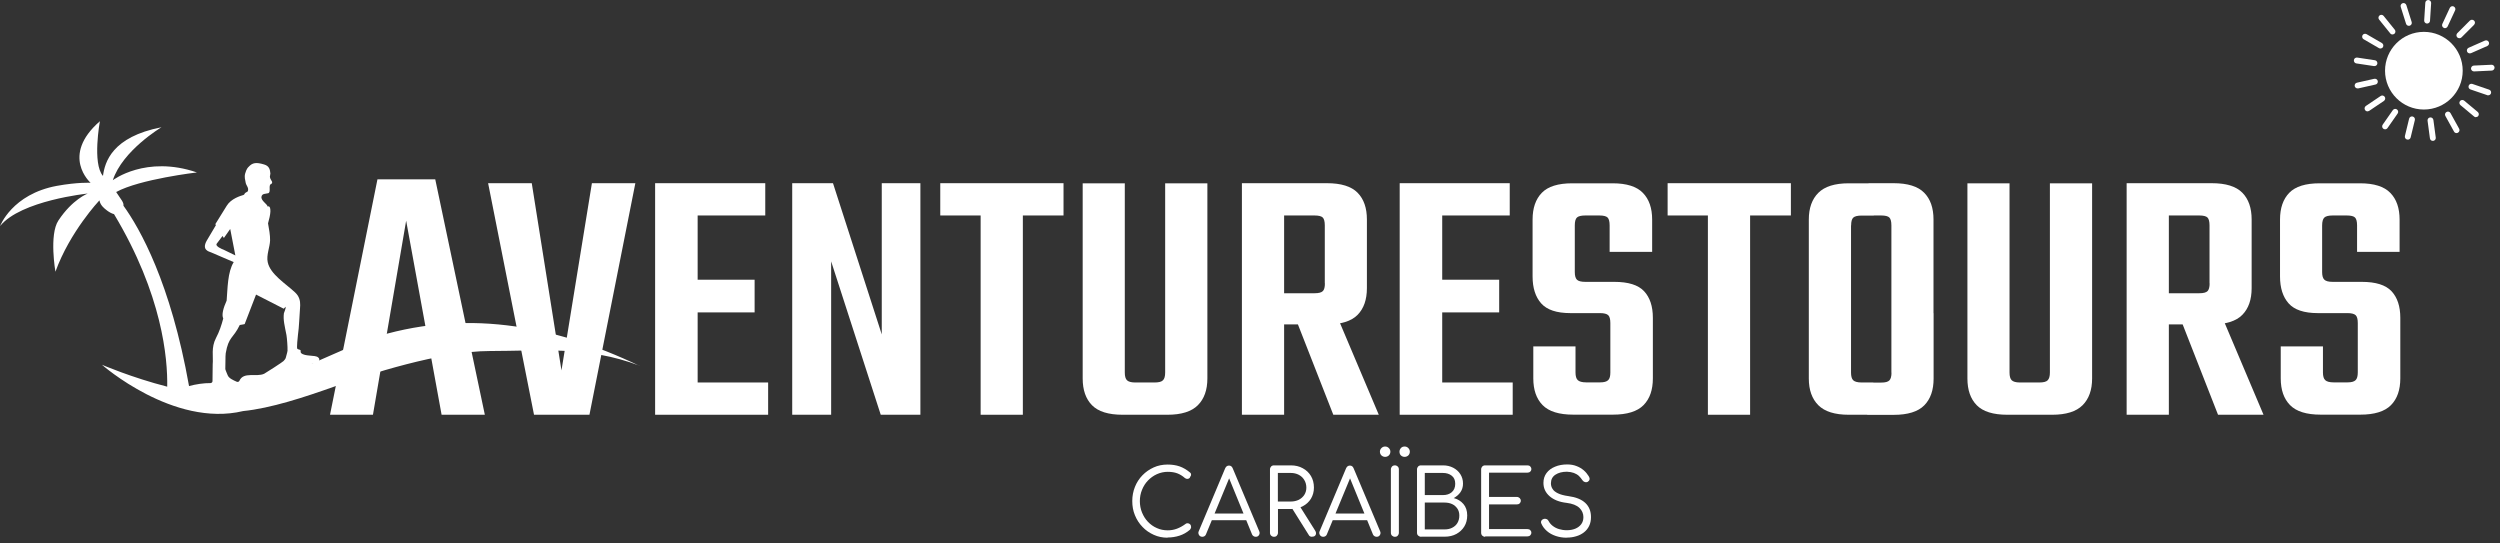 <svg width="244" height="53" viewBox="0 0 244 53" fill="none" xmlns="http://www.w3.org/2000/svg">
<rect x="0" y="0" width="244" height="53" fill="#333333" stroke="none"/>
<g clip-path="url(#clip0_33_126)">
<path d="M47.32 40.48H43.1L39.64 21.54L36.4 40.48H32.21L36.84 17.5H42.48L47.32 40.48Z" fill="white"/>
<path d="M62.4 35.7C53.91 31.63 45.14 30.12 36.11 33.06C34.343 33.78 32.68 34.49 31.12 35.19C31.19 35.11 31.2 35.01 31.05 34.88C30.75 34.62 29.78 34.82 29.39 34.46C29.3 34.38 29.37 34.23 29.33 34.18C29.27 34.11 29.08 34.12 29.01 34.03C28.95 33.95 29.05 32.9 29.08 32.69C29.2 31.86 29.21 30.97 29.28 30.12C29.32 29.67 29.32 29.24 29.05 28.83C28.98 28.73 28.9 28.63 28.8 28.54C27.9 27.69 26.38 26.78 26.13 25.59C25.98 24.9 26.34 24.13 26.36 23.46C26.37 22.94 26.26 22.36 26.16 21.8C26.27 21.41 26.38 20.96 26.39 20.65C26.41 19.98 26.12 20.16 26.12 20.16C26.1 19.92 25.45 19.59 25.52 19.2C25.58 18.87 25.92 18.93 26.17 18.86C26.48 18.78 26.17 18.08 26.44 17.97C26.54 17.93 26.59 17.83 26.55 17.73C26.46 17.53 26.36 17.46 26.34 17.25C26.34 17.19 26.39 16.99 26.39 16.93C26.35 16.55 26.29 16.2 25.77 16.05C25 15.82 24.64 15.87 24.26 16.29C24.22 16.33 24.06 16.46 23.93 16.93C23.83 17.29 23.93 17.54 23.98 17.84C24.03 18.12 24.31 18.32 24.19 18.66C24.16 18.74 23.92 18.78 23.87 18.92C23.85 18.97 23.81 19.02 23.76 19.03C23.46 19.12 22.55 19.39 22.13 20.08C22.13 20.08 21.05 21.84 21.02 21.87C21.02 21.87 21.04 21.92 21.07 21.98L20.17 23.5C19.68 24.39 20.36 24.54 20.62 24.64L22.81 25.58C22.21 26.56 22.22 28.11 22.12 29.34C21.8 30.05 21.61 30.72 21.79 31.08C21.62 31.73 21.41 32.37 21.08 32.99C20.59 33.93 20.83 34.79 20.76 35.56C20.74 35.77 20.76 36.77 20.74 37.2C20.74 37.31 20.64 37.39 20.54 37.39C19.91 37.38 19.1 37.5 18.45 37.68C16.66 27.59 13.65 22.3 12.05 20.08C12.09 19.74 11.83 19.5 11.39 18.82C11.37 18.79 11.36 18.77 11.34 18.74C13.65 17.48 19.22 16.83 19.22 16.83C14.23 15.12 11.01 17.59 11.01 17.59C11.96 14.68 15.76 12.42 15.76 12.42C10.93 13.36 10.23 15.82 10.05 17.17C8.99 15.96 9.75 11.83 9.75 11.83C5.87 15.21 8.84 17.84 8.84 17.84C8.84 17.84 7.59 17.77 5.55 18.14C1.17 18.95 0.01 22.06 0.01 22.06C2.04 19.56 8.56 18.89 8.56 18.89C8.56 18.89 7.07 19.45 5.7 21.52C4.78 22.91 5.41 26.52 5.41 26.52C6.81 22.63 9.69 19.57 9.69 19.57H9.71C9.75 19.8 9.87 20.05 10.14 20.29C10.14 20.29 10.64 20.78 11.13 20.9C15.85 28.76 16.37 35 16.32 37.74C12.85 36.85 9.95 35.6 9.95 35.6C9.95 35.6 16.93 41.75 23.73 40.12C26.42 39.85 29.69 38.78 32.77 37.68C35.85 36.58 43.01 34.26 47.8 34.26C52.59 34.26 57.29 33.73 62.41 35.69L62.4 35.7ZM21.82 24.37C21.7 24.33 20.93 24.02 21.17 23.76L21.72 23.03C21.8 23.15 21.85 23.23 21.85 23.23L22.41 22.43L22.47 22.35L22.97 24.93L21.82 24.37ZM28.07 34.16C28.04 34.47 27.97 34.56 27.9 34.89C27.86 35.06 27.77 35.11 27.67 35.24C27.61 35.32 25.91 36.42 25.78 36.48C25.03 36.83 23.77 36.25 23.37 37.16C23.33 37.26 23.21 37.3 23.11 37.26C22.77 37.11 22.33 36.92 22.22 36.62C22.19 36.55 21.99 36.08 21.99 36.02C22.01 35.84 21.99 34.69 22.03 34.48C22.31 32.83 22.76 33.06 23.4 31.72C23.67 31.69 23.86 31.63 23.88 31.63L24.99 28.75L27.69 30.13L27.88 29.94C27.9 30.16 27.71 30.52 27.71 30.57C27.62 31.23 27.79 31.82 27.96 32.71C28.01 32.97 28.08 33.95 28.06 34.15L28.07 34.16ZM30.42 35.51C30.42 35.51 30.5 35.45 30.61 35.42C30.55 35.45 30.48 35.48 30.42 35.51Z" fill="white"/>
<path d="M57.78 17.88H62.01L57.53 40.48H52.12L47.64 17.88H51.9L54.8 36.15L57.77 17.88H57.78Z" fill="white"/>
<path d="M63.94 17.88H68.09V40.48H63.94V17.88ZM74.69 17.88V21.03H65.81V17.88H74.69ZM74.97 37.33V40.48H65.8V37.33H74.97ZM73.65 27.3V30.49H66.02V27.3H73.65Z" fill="white"/>
<path d="M86.07 17.88H89.83V40.48H85.96L81.12 25.51V40.48H77.32V17.88H81.3L86.06 32.64V17.88H86.07Z" fill="white"/>
<path d="M103.8 17.88V21.03H91.77V17.88H103.8ZM95.71 18.85H99.83V40.48H95.71V18.85Z" fill="white"/>
<path d="M109.78 17.88V36.36C109.78 36.72 109.85 36.97 109.99 37.11C110.13 37.25 110.4 37.33 110.78 37.33H111.93V40.48H109.57C108.18 40.48 107.19 40.17 106.58 39.55C105.97 38.93 105.67 38.06 105.67 36.94V17.89H109.79L109.78 17.88ZM113.72 36.37V17.89H117.84V36.94C117.84 38.06 117.53 38.93 116.91 39.55C116.29 40.17 115.3 40.48 113.94 40.48H111.36V37.33H112.69C113.1 37.33 113.37 37.26 113.51 37.11C113.65 36.97 113.72 36.72 113.72 36.36V36.37Z" fill="white"/>
<path d="M121.21 17.88H125.33V40.48H121.21V17.88ZM129.3 27.66V22C129.3 21.62 129.23 21.36 129.1 21.23C128.97 21.1 128.7 21.03 128.29 21.03H122.13V17.88H129.51C130.89 17.88 131.89 18.19 132.5 18.81C133.11 19.43 133.41 20.3 133.41 21.42V28.12C133.41 29.24 133.11 30.11 132.5 30.73C131.89 31.35 130.89 31.66 129.51 31.66H122.96V28.62H128.3C128.71 28.62 128.97 28.55 129.11 28.41C129.25 28.27 129.31 28.02 129.31 27.66H129.3ZM126.04 30.06H130.16L134.57 40.48H130.13L126.05 30.06H126.04Z" fill="white"/>
<path d="M136.61 17.88H140.76V40.48H136.61V17.88ZM147.35 17.88V21.03H138.47V17.88H147.35ZM147.64 37.33V40.48H138.47V37.33H147.64ZM146.32 27.3V30.49H138.69V27.3H146.32Z" fill="white"/>
<path d="M157.17 36.37V31.53C157.17 31.15 157.1 30.89 156.96 30.76C156.82 30.63 156.55 30.56 156.17 30.56H153.27C151.93 30.56 150.98 30.24 150.42 29.61C149.86 28.98 149.58 28.1 149.58 26.98V21.43C149.58 20.31 149.88 19.44 150.48 18.82C151.08 18.2 152.07 17.89 153.45 17.89H157.39C158.75 17.89 159.74 18.2 160.34 18.82C160.95 19.44 161.25 20.31 161.25 21.43V24.58H157.1V22C157.1 21.62 157.03 21.36 156.9 21.23C156.77 21.1 156.5 21.03 156.09 21.03H154.73C154.32 21.03 154.05 21.1 153.91 21.23C153.77 21.36 153.7 21.62 153.7 22V26.55C153.7 26.91 153.77 27.16 153.91 27.3C154.05 27.44 154.33 27.51 154.73 27.51H157.56C158.92 27.51 159.89 27.81 160.46 28.42C161.03 29.03 161.32 29.89 161.32 31.02V36.93C161.32 38.05 161.02 38.92 160.41 39.54C159.8 40.16 158.8 40.47 157.42 40.47H153.55C152.16 40.47 151.17 40.16 150.56 39.54C149.95 38.92 149.65 38.05 149.65 36.93V33.81H153.77V36.35C153.77 36.71 153.84 36.96 153.99 37.1C154.13 37.24 154.41 37.32 154.81 37.32H156.17C156.55 37.32 156.81 37.25 156.96 37.1C157.11 36.95 157.17 36.71 157.17 36.35V36.37Z" fill="white"/>
<path d="M174.79 17.88V21.03H162.76V17.88H174.79ZM166.69 18.85H170.81V40.48H166.69V18.85Z" fill="white"/>
<path d="M180.66 22V31.78H176.54V21.43C176.54 20.31 176.85 19.44 177.47 18.82C178.09 18.2 179.08 17.89 180.44 17.89H182.88V21.04H181.7C181.29 21.04 181.02 21.11 180.88 21.24C180.74 21.37 180.67 21.63 180.67 22.01L180.66 22ZM180.66 30.38V36.36C180.66 36.72 180.73 36.97 180.87 37.11C181.01 37.25 181.29 37.33 181.69 37.33H182.84V40.48H180.44C179.08 40.48 178.09 40.17 177.47 39.55C176.85 38.93 176.54 38.06 176.54 36.94V30.39H180.66V30.38ZM184.6 36.37V30.57H188.72V36.95C188.72 38.07 188.42 38.94 187.81 39.56C187.2 40.18 186.2 40.49 184.82 40.49H182.24V37.34H183.6C184.01 37.34 184.27 37.27 184.41 37.12C184.54 36.98 184.61 36.73 184.61 36.37H184.6ZM184.6 31.78V22C184.6 21.62 184.53 21.36 184.4 21.23C184.27 21.1 184 21.03 183.59 21.03H182.37V17.88H184.81C186.19 17.88 187.19 18.19 187.8 18.81C188.41 19.43 188.71 20.3 188.71 21.42V31.77H184.59L184.6 31.78Z" fill="white"/>
<path d="M196.13 17.88V36.36C196.13 36.72 196.2 36.97 196.34 37.11C196.48 37.25 196.75 37.33 197.13 37.33H198.28V40.48H195.92C194.53 40.48 193.54 40.17 192.93 39.55C192.32 38.93 192.02 38.06 192.02 36.94V17.89H196.14L196.13 17.88ZM200.07 36.37V17.89H204.19V36.94C204.19 38.06 203.88 38.93 203.26 39.55C202.64 40.17 201.65 40.48 200.29 40.48H197.71V37.33H199.04C199.45 37.33 199.72 37.26 199.86 37.11C200 36.96 200.07 36.72 200.07 36.36V36.37Z" fill="white"/>
<path d="M207.56 17.88H211.68V40.48H207.56V17.88ZM215.65 27.66V22C215.65 21.62 215.58 21.36 215.45 21.23C215.32 21.1 215.05 21.03 214.64 21.03H208.48V17.88H215.86C217.24 17.88 218.24 18.19 218.85 18.81C219.46 19.43 219.76 20.3 219.76 21.42V28.12C219.76 29.24 219.46 30.11 218.85 30.73C218.24 31.35 217.24 31.66 215.86 31.66H209.31V28.62H214.65C215.06 28.62 215.32 28.55 215.46 28.41C215.59 28.27 215.66 28.02 215.66 27.66H215.65ZM212.39 30.06H216.51L220.92 40.48H216.48L212.4 30.06H212.39Z" fill="white"/>
<path d="M230.12 36.37V31.53C230.12 31.15 230.05 30.89 229.91 30.76C229.77 30.63 229.5 30.56 229.12 30.56H226.22C224.88 30.56 223.93 30.24 223.37 29.61C222.81 28.98 222.53 28.1 222.53 26.98V21.43C222.53 20.31 222.83 19.44 223.43 18.82C224.03 18.2 225.02 17.89 226.4 17.89H230.34C231.7 17.89 232.69 18.2 233.29 18.82C233.9 19.44 234.2 20.31 234.2 21.43V24.58H230.05V22C230.05 21.62 229.98 21.36 229.85 21.23C229.72 21.1 229.45 21.03 229.04 21.03H227.68C227.27 21.03 227 21.1 226.86 21.23C226.72 21.36 226.64 21.62 226.64 22V26.55C226.64 26.91 226.71 27.16 226.86 27.3C227 27.44 227.28 27.51 227.68 27.51H230.51C231.87 27.51 232.84 27.81 233.41 28.42C233.98 29.03 234.27 29.89 234.27 31.02V36.93C234.27 38.05 233.97 38.92 233.36 39.54C232.75 40.16 231.75 40.47 230.37 40.47H226.5C225.11 40.47 224.12 40.16 223.51 39.54C222.9 38.92 222.6 38.05 222.6 36.93V33.81H226.72V36.35C226.72 36.71 226.79 36.96 226.94 37.1C227.08 37.24 227.36 37.32 227.76 37.32H229.12C229.5 37.32 229.76 37.25 229.91 37.1C230.05 36.96 230.12 36.71 230.12 36.35V36.37Z" fill="white"/>
<path d="M236.57 10.69C238.663 10.69 240.36 8.993 240.36 6.9C240.36 4.807 238.663 3.11 236.57 3.11C234.477 3.11 232.78 4.807 232.78 6.9C232.78 8.993 234.477 10.69 236.57 10.69Z" fill="white"/>
<path d="M240.03 3.73C239.96 3.73 239.88 3.7 239.83 3.65C239.72 3.54 239.72 3.36 239.83 3.24L241.06 2.01C241.17 1.9 241.35 1.9 241.47 2.01C241.59 2.12 241.58 2.3 241.47 2.42L240.24 3.65C240.18 3.71 240.11 3.73 240.04 3.73H240.03Z" fill="white"/>
<path d="M241.05 5.21C240.94 5.21 240.84 5.15 240.79 5.04C240.73 4.9 240.79 4.73 240.94 4.66L242.53 3.96C242.68 3.9 242.84 3.96 242.91 4.11C242.97 4.25 242.91 4.42 242.76 4.49L241.17 5.19C241.17 5.19 241.09 5.21 241.05 5.21Z" fill="white"/>
<path d="M241.46 6.97C241.31 6.97 241.18 6.85 241.17 6.7C241.17 6.54 241.29 6.41 241.44 6.4L243.17 6.32C243.33 6.31 243.46 6.44 243.47 6.59C243.47 6.75 243.35 6.88 243.2 6.89L241.47 6.97C241.47 6.97 241.47 6.97 241.46 6.97Z" fill="white"/>
<path d="M242.85 9.31C242.85 9.31 242.79 9.31 242.76 9.29L241.12 8.73C240.97 8.68 240.89 8.52 240.94 8.37C240.99 8.22 241.15 8.14 241.3 8.19L242.94 8.75C243.09 8.8 243.17 8.96 243.12 9.11C243.08 9.23 242.97 9.3 242.85 9.3V9.31Z" fill="white"/>
<path d="M241.65 11.44C241.59 11.44 241.52 11.42 241.47 11.37L240.14 10.26C240.02 10.16 240 9.98 240.1 9.86C240.2 9.74 240.38 9.72 240.5 9.82L241.83 10.93C241.95 11.03 241.97 11.21 241.87 11.33C241.81 11.4 241.73 11.43 241.65 11.43V11.44Z" fill="white"/>
<path d="M239.76 12.99C239.66 12.99 239.56 12.94 239.51 12.84L238.67 11.32C238.59 11.18 238.64 11.01 238.78 10.93C238.92 10.85 239.09 10.9 239.17 11.04L240.01 12.56C240.09 12.7 240.04 12.87 239.9 12.95C239.86 12.97 239.81 12.99 239.76 12.99Z" fill="white"/>
<path d="M237.44 13.75C237.3 13.75 237.18 13.65 237.16 13.5L236.93 11.78C236.91 11.62 237.02 11.48 237.18 11.46C237.33 11.44 237.48 11.55 237.5 11.71L237.73 13.43C237.75 13.59 237.64 13.73 237.48 13.75C237.47 13.75 237.45 13.75 237.44 13.75Z" fill="white"/>
<path d="M235 13.62C235 13.62 234.95 13.62 234.93 13.62C234.78 13.58 234.68 13.43 234.72 13.27L235.13 11.58C235.17 11.43 235.32 11.33 235.48 11.37C235.63 11.41 235.73 11.56 235.69 11.72L235.28 13.41C235.25 13.54 235.13 13.63 235 13.63V13.62Z" fill="white"/>
<path d="M232.78 12.62C232.72 12.62 232.67 12.6 232.62 12.57C232.49 12.48 232.46 12.3 232.55 12.17L233.54 10.75C233.63 10.62 233.81 10.59 233.94 10.68C234.07 10.77 234.1 10.95 234.01 11.08L233.02 12.5C232.96 12.58 232.88 12.62 232.79 12.62H232.78Z" fill="white"/>
<path d="M231.07 10.87C230.98 10.87 230.89 10.83 230.83 10.74C230.74 10.61 230.78 10.43 230.91 10.34L232.35 9.37C232.48 9.28 232.66 9.32 232.75 9.45C232.84 9.58 232.8 9.76 232.67 9.85L231.23 10.82C231.23 10.82 231.13 10.87 231.07 10.87Z" fill="white"/>
<path d="M230.1 8.63C229.97 8.63 229.85 8.54 229.82 8.41C229.79 8.26 229.88 8.1 230.04 8.07L231.73 7.69C231.88 7.66 232.04 7.75 232.07 7.91C232.1 8.06 232.01 8.22 231.85 8.25L230.16 8.63C230.16 8.63 230.12 8.63 230.1 8.63Z" fill="white"/>
<path d="M231.74 6.45C231.74 6.45 231.71 6.45 231.7 6.45L229.98 6.19C229.82 6.17 229.72 6.02 229.74 5.86C229.76 5.7 229.91 5.6 230.07 5.62L231.79 5.88C231.95 5.9 232.05 6.05 232.03 6.21C232.01 6.35 231.89 6.45 231.75 6.45H231.74Z" fill="white"/>
<path d="M232.33 4.74C232.33 4.74 232.23 4.73 232.19 4.7L230.69 3.83C230.55 3.75 230.51 3.58 230.58 3.44C230.66 3.3 230.83 3.26 230.97 3.33L232.47 4.2C232.61 4.28 232.65 4.45 232.58 4.59C232.53 4.68 232.43 4.73 232.33 4.73V4.74Z" fill="white"/>
<path d="M233.51 3.37C233.43 3.37 233.34 3.33 233.29 3.26L232.2 1.91C232.1 1.79 232.12 1.61 232.24 1.51C232.36 1.41 232.54 1.43 232.64 1.55L233.73 2.9C233.83 3.02 233.81 3.2 233.69 3.3C233.64 3.34 233.57 3.36 233.51 3.36V3.37Z" fill="white"/>
<path d="M235.1 2.52C234.98 2.52 234.87 2.44 234.83 2.32L234.31 0.67C234.26 0.52 234.35 0.36 234.5 0.31C234.65 0.26 234.81 0.35 234.86 0.5L235.38 2.15C235.43 2.3 235.34 2.46 235.19 2.51C235.16 2.51 235.13 2.52 235.1 2.52Z" fill="white"/>
<path d="M236.89 2.3C236.89 2.3 236.88 2.3 236.87 2.3C236.71 2.29 236.59 2.15 236.6 2L236.71 0.27C236.72 0.11 236.85 0 237.01 0C237.17 0.01 237.29 0.15 237.28 0.3L237.17 2.03C237.17 2.18 237.03 2.3 236.88 2.3H236.89Z" fill="white"/>
<path d="M238.63 2.75C238.63 2.75 238.55 2.75 238.51 2.72C238.37 2.65 238.3 2.48 238.37 2.34L239.1 0.77C239.17 0.63 239.34 0.56 239.48 0.63C239.62 0.7 239.69 0.87 239.62 1.01L238.89 2.58C238.84 2.68 238.74 2.75 238.63 2.75Z" fill="white"/>
<path d="M113.96 52.48C113.48 52.48 113.03 52.39 112.61 52.2C112.19 52.01 111.82 51.76 111.51 51.43C111.19 51.1 110.95 50.73 110.77 50.29C110.59 49.86 110.51 49.4 110.51 48.9C110.51 48.4 110.6 47.95 110.77 47.52C110.94 47.09 111.19 46.71 111.5 46.39C111.81 46.07 112.18 45.81 112.6 45.62C113.02 45.43 113.47 45.34 113.96 45.34C114.39 45.34 114.78 45.4 115.13 45.52C115.47 45.64 115.81 45.84 116.14 46.11C116.19 46.15 116.23 46.2 116.24 46.25C116.25 46.3 116.25 46.35 116.24 46.4C116.22 46.45 116.2 46.49 116.17 46.52C116.16 46.59 116.12 46.64 116.07 46.68C116.02 46.72 115.95 46.74 115.87 46.74C115.79 46.74 115.72 46.71 115.64 46.65C115.41 46.45 115.17 46.3 114.91 46.2C114.65 46.1 114.33 46.05 113.97 46.05C113.61 46.05 113.24 46.13 112.91 46.28C112.58 46.43 112.29 46.64 112.04 46.9C111.79 47.16 111.6 47.46 111.46 47.81C111.32 48.15 111.25 48.52 111.25 48.91C111.25 49.3 111.32 49.68 111.46 50.02C111.6 50.36 111.79 50.67 112.04 50.93C112.29 51.19 112.58 51.4 112.91 51.54C113.24 51.69 113.59 51.76 113.97 51.76C114.28 51.76 114.58 51.71 114.87 51.6C115.16 51.49 115.43 51.34 115.69 51.15C115.77 51.08 115.86 51.06 115.94 51.07C116.03 51.08 116.1 51.12 116.16 51.18C116.22 51.24 116.25 51.33 116.25 51.43C116.25 51.48 116.25 51.53 116.22 51.57C116.19 51.61 116.18 51.66 116.14 51.7C115.83 51.97 115.49 52.16 115.12 52.28C114.75 52.4 114.36 52.46 113.96 52.46V52.48Z" fill="white"/>
<path d="M117.35 52.39C117.2 52.39 117.09 52.33 117.02 52.21C116.95 52.09 116.94 51.96 117 51.84L119.58 45.7C119.66 45.53 119.78 45.44 119.95 45.44C120.12 45.44 120.24 45.53 120.31 45.7L122.9 51.85C122.96 51.98 122.95 52.1 122.88 52.22C122.81 52.34 122.7 52.39 122.56 52.39C122.48 52.39 122.41 52.37 122.35 52.33C122.28 52.29 122.23 52.23 122.2 52.16L119.83 46.36H120.1L117.7 52.16C117.67 52.24 117.62 52.29 117.56 52.33C117.49 52.37 117.43 52.39 117.36 52.39H117.35ZM117.9 50.77L118.19 50.12H121.76L122.06 50.77H117.89H117.9Z" fill="white"/>
<path d="M124.34 52.39C124.23 52.39 124.14 52.35 124.06 52.28C123.99 52.21 123.95 52.12 123.95 52V45.81C123.95 45.7 123.99 45.61 124.06 45.53C124.13 45.46 124.22 45.42 124.34 45.42H125.99C126.42 45.42 126.81 45.51 127.15 45.7C127.49 45.88 127.76 46.14 127.95 46.46C128.14 46.78 128.24 47.16 128.24 47.59C128.24 47.99 128.14 48.35 127.95 48.67C127.76 48.98 127.49 49.23 127.15 49.41C126.81 49.59 126.42 49.68 125.99 49.68H124.73V52C124.73 52.11 124.69 52.2 124.62 52.28C124.55 52.36 124.46 52.39 124.34 52.39ZM124.72 48.95H125.98C126.27 48.95 126.53 48.89 126.76 48.78C126.99 48.66 127.17 48.5 127.3 48.3C127.43 48.1 127.5 47.86 127.5 47.6C127.5 47.32 127.43 47.06 127.3 46.85C127.17 46.63 126.99 46.46 126.76 46.34C126.53 46.22 126.27 46.16 125.98 46.16H124.72V48.96V48.95ZM128.05 52.39C127.97 52.39 127.91 52.37 127.85 52.34C127.8 52.31 127.75 52.26 127.72 52.19L126.04 49.51L126.8 49.31L128.36 51.79C128.45 51.94 128.47 52.07 128.41 52.2C128.35 52.33 128.23 52.38 128.06 52.38L128.05 52.39Z" fill="white"/>
<path d="M129.15 52.39C129 52.39 128.89 52.33 128.82 52.21C128.75 52.09 128.74 51.96 128.8 51.84L131.38 45.7C131.46 45.53 131.58 45.44 131.75 45.44C131.92 45.44 132.04 45.53 132.11 45.7L134.7 51.85C134.76 51.98 134.75 52.1 134.68 52.22C134.61 52.34 134.5 52.39 134.36 52.39C134.28 52.39 134.21 52.37 134.15 52.33C134.08 52.29 134.03 52.23 134 52.16L131.63 46.36H131.9L129.5 52.16C129.47 52.24 129.42 52.29 129.36 52.33C129.29 52.37 129.23 52.39 129.16 52.39H129.15ZM129.7 50.77L129.99 50.12H133.56L133.86 50.77H129.69H129.7Z" fill="white"/>
<path d="M135.19 44.59C135.05 44.59 134.93 44.54 134.83 44.45C134.73 44.35 134.68 44.23 134.68 44.08C134.68 43.95 134.73 43.83 134.83 43.73C134.93 43.63 135.05 43.58 135.19 43.58C135.33 43.58 135.45 43.63 135.55 43.73C135.65 43.83 135.7 43.95 135.7 44.08C135.7 44.23 135.65 44.35 135.55 44.45C135.45 44.54 135.33 44.59 135.19 44.59ZM136.14 52.39C136.03 52.39 135.94 52.35 135.86 52.28C135.79 52.21 135.75 52.12 135.75 52V45.81C135.75 45.7 135.79 45.61 135.86 45.53C135.93 45.46 136.02 45.42 136.14 45.42C136.26 45.42 136.34 45.46 136.42 45.53C136.49 45.6 136.53 45.69 136.53 45.81V52C136.53 52.11 136.49 52.2 136.42 52.28C136.35 52.36 136.26 52.39 136.14 52.39ZM137.09 44.59C136.95 44.59 136.83 44.54 136.73 44.45C136.63 44.35 136.59 44.23 136.59 44.08C136.59 43.95 136.64 43.83 136.73 43.73C136.82 43.63 136.94 43.58 137.09 43.58C137.24 43.58 137.35 43.63 137.45 43.73C137.55 43.83 137.6 43.95 137.6 44.08C137.6 44.23 137.55 44.35 137.45 44.45C137.35 44.54 137.23 44.59 137.09 44.59Z" fill="white"/>
<path d="M138.71 52.39C138.6 52.39 138.5 52.35 138.42 52.28C138.34 52.21 138.3 52.12 138.3 52V45.81C138.3 45.7 138.34 45.61 138.41 45.53C138.48 45.46 138.57 45.42 138.69 45.42H140.84C141.21 45.42 141.54 45.5 141.83 45.65C142.12 45.8 142.36 46.01 142.53 46.28C142.7 46.55 142.79 46.85 142.79 47.2C142.79 47.51 142.71 47.79 142.54 48.04C142.37 48.28 142.15 48.47 141.88 48.61C142.27 48.71 142.59 48.91 142.83 49.19C143.07 49.47 143.2 49.85 143.2 50.3C143.2 50.71 143.11 51.07 142.92 51.38C142.73 51.69 142.47 51.93 142.15 52.11C141.82 52.29 141.44 52.38 141.01 52.38H138.72L138.71 52.39ZM139.06 48.32H140.83C141.18 48.32 141.47 48.23 141.69 48.04C141.91 47.85 142.03 47.58 142.03 47.22C142.03 46.86 141.92 46.61 141.69 46.43C141.46 46.25 141.18 46.16 140.83 46.16H139.06V48.32ZM139.06 51.67H140.99C141.27 51.67 141.52 51.62 141.73 51.51C141.95 51.4 142.12 51.25 142.24 51.05C142.36 50.85 142.43 50.61 142.43 50.32C142.43 50.06 142.37 49.83 142.24 49.64C142.11 49.45 141.94 49.3 141.73 49.2C141.51 49.1 141.27 49.05 140.99 49.05H139.06V51.67Z" fill="white"/>
<path d="M144.95 52.39C144.84 52.39 144.75 52.35 144.67 52.28C144.6 52.21 144.56 52.12 144.56 52V45.81C144.56 45.7 144.6 45.61 144.67 45.53C144.74 45.46 144.83 45.42 144.95 45.42H149.08C149.19 45.42 149.28 45.45 149.35 45.52C149.42 45.59 149.46 45.68 149.46 45.78C149.46 45.88 149.42 45.97 149.35 46.03C149.28 46.1 149.19 46.13 149.08 46.13H145.33V48.5H148.04C148.15 48.5 148.24 48.54 148.32 48.61C148.39 48.68 148.43 48.77 148.43 48.87C148.43 48.98 148.39 49.06 148.32 49.13C148.25 49.2 148.16 49.23 148.04 49.23H145.33V51.64H149.08C149.19 51.64 149.28 51.67 149.35 51.74C149.42 51.81 149.46 51.89 149.46 51.99C149.46 52.1 149.42 52.18 149.35 52.25C149.28 52.32 149.19 52.35 149.08 52.35H144.95V52.39Z" fill="white"/>
<path d="M152.9 52.48C152.52 52.48 152.17 52.42 151.84 52.31C151.51 52.2 151.22 52.04 150.98 51.83C150.74 51.62 150.56 51.39 150.44 51.11C150.39 51.01 150.39 50.91 150.44 50.82C150.49 50.73 150.58 50.67 150.69 50.64C150.78 50.62 150.87 50.63 150.96 50.67C151.05 50.71 151.11 50.78 151.16 50.88C151.25 51.05 151.38 51.2 151.55 51.33C151.72 51.46 151.92 51.57 152.16 51.64C152.39 51.71 152.65 51.75 152.92 51.75C153.23 51.75 153.5 51.7 153.75 51.6C153.99 51.5 154.19 51.35 154.33 51.16C154.47 50.97 154.54 50.74 154.54 50.47C154.54 50.13 154.41 49.82 154.15 49.57C153.89 49.32 153.47 49.15 152.9 49.08C152.19 49 151.64 48.78 151.24 48.43C150.84 48.08 150.64 47.65 150.64 47.13C150.64 46.76 150.74 46.44 150.94 46.17C151.14 45.9 151.42 45.69 151.77 45.55C152.12 45.4 152.52 45.33 152.96 45.33C153.3 45.33 153.6 45.38 153.87 45.49C154.14 45.59 154.37 45.73 154.57 45.9C154.77 46.07 154.93 46.27 155.06 46.48C155.13 46.59 155.16 46.69 155.14 46.79C155.12 46.89 155.06 46.96 154.97 47.02C154.88 47.07 154.78 47.08 154.67 47.04C154.57 47.01 154.49 46.94 154.43 46.85C154.34 46.71 154.23 46.58 154.1 46.45C153.97 46.33 153.8 46.23 153.61 46.16C153.42 46.09 153.19 46.05 152.93 46.04C152.47 46.04 152.1 46.14 151.81 46.33C151.52 46.52 151.37 46.8 151.37 47.18C151.37 47.37 151.42 47.55 151.53 47.72C151.63 47.89 151.81 48.03 152.06 48.15C152.31 48.27 152.64 48.36 153.07 48.42C153.81 48.52 154.36 48.74 154.73 49.09C155.1 49.44 155.28 49.9 155.28 50.47C155.28 50.8 155.22 51.08 155.1 51.33C154.98 51.58 154.81 51.79 154.59 51.96C154.37 52.13 154.12 52.26 153.83 52.34C153.54 52.43 153.24 52.47 152.92 52.47L152.9 52.48Z" fill="white"/>
</g>
<defs>
<clipPath id="clip0_33_126">
<rect width="243.48" height="52.48" fill="white"/>
</clipPath>
</defs>
</svg>
